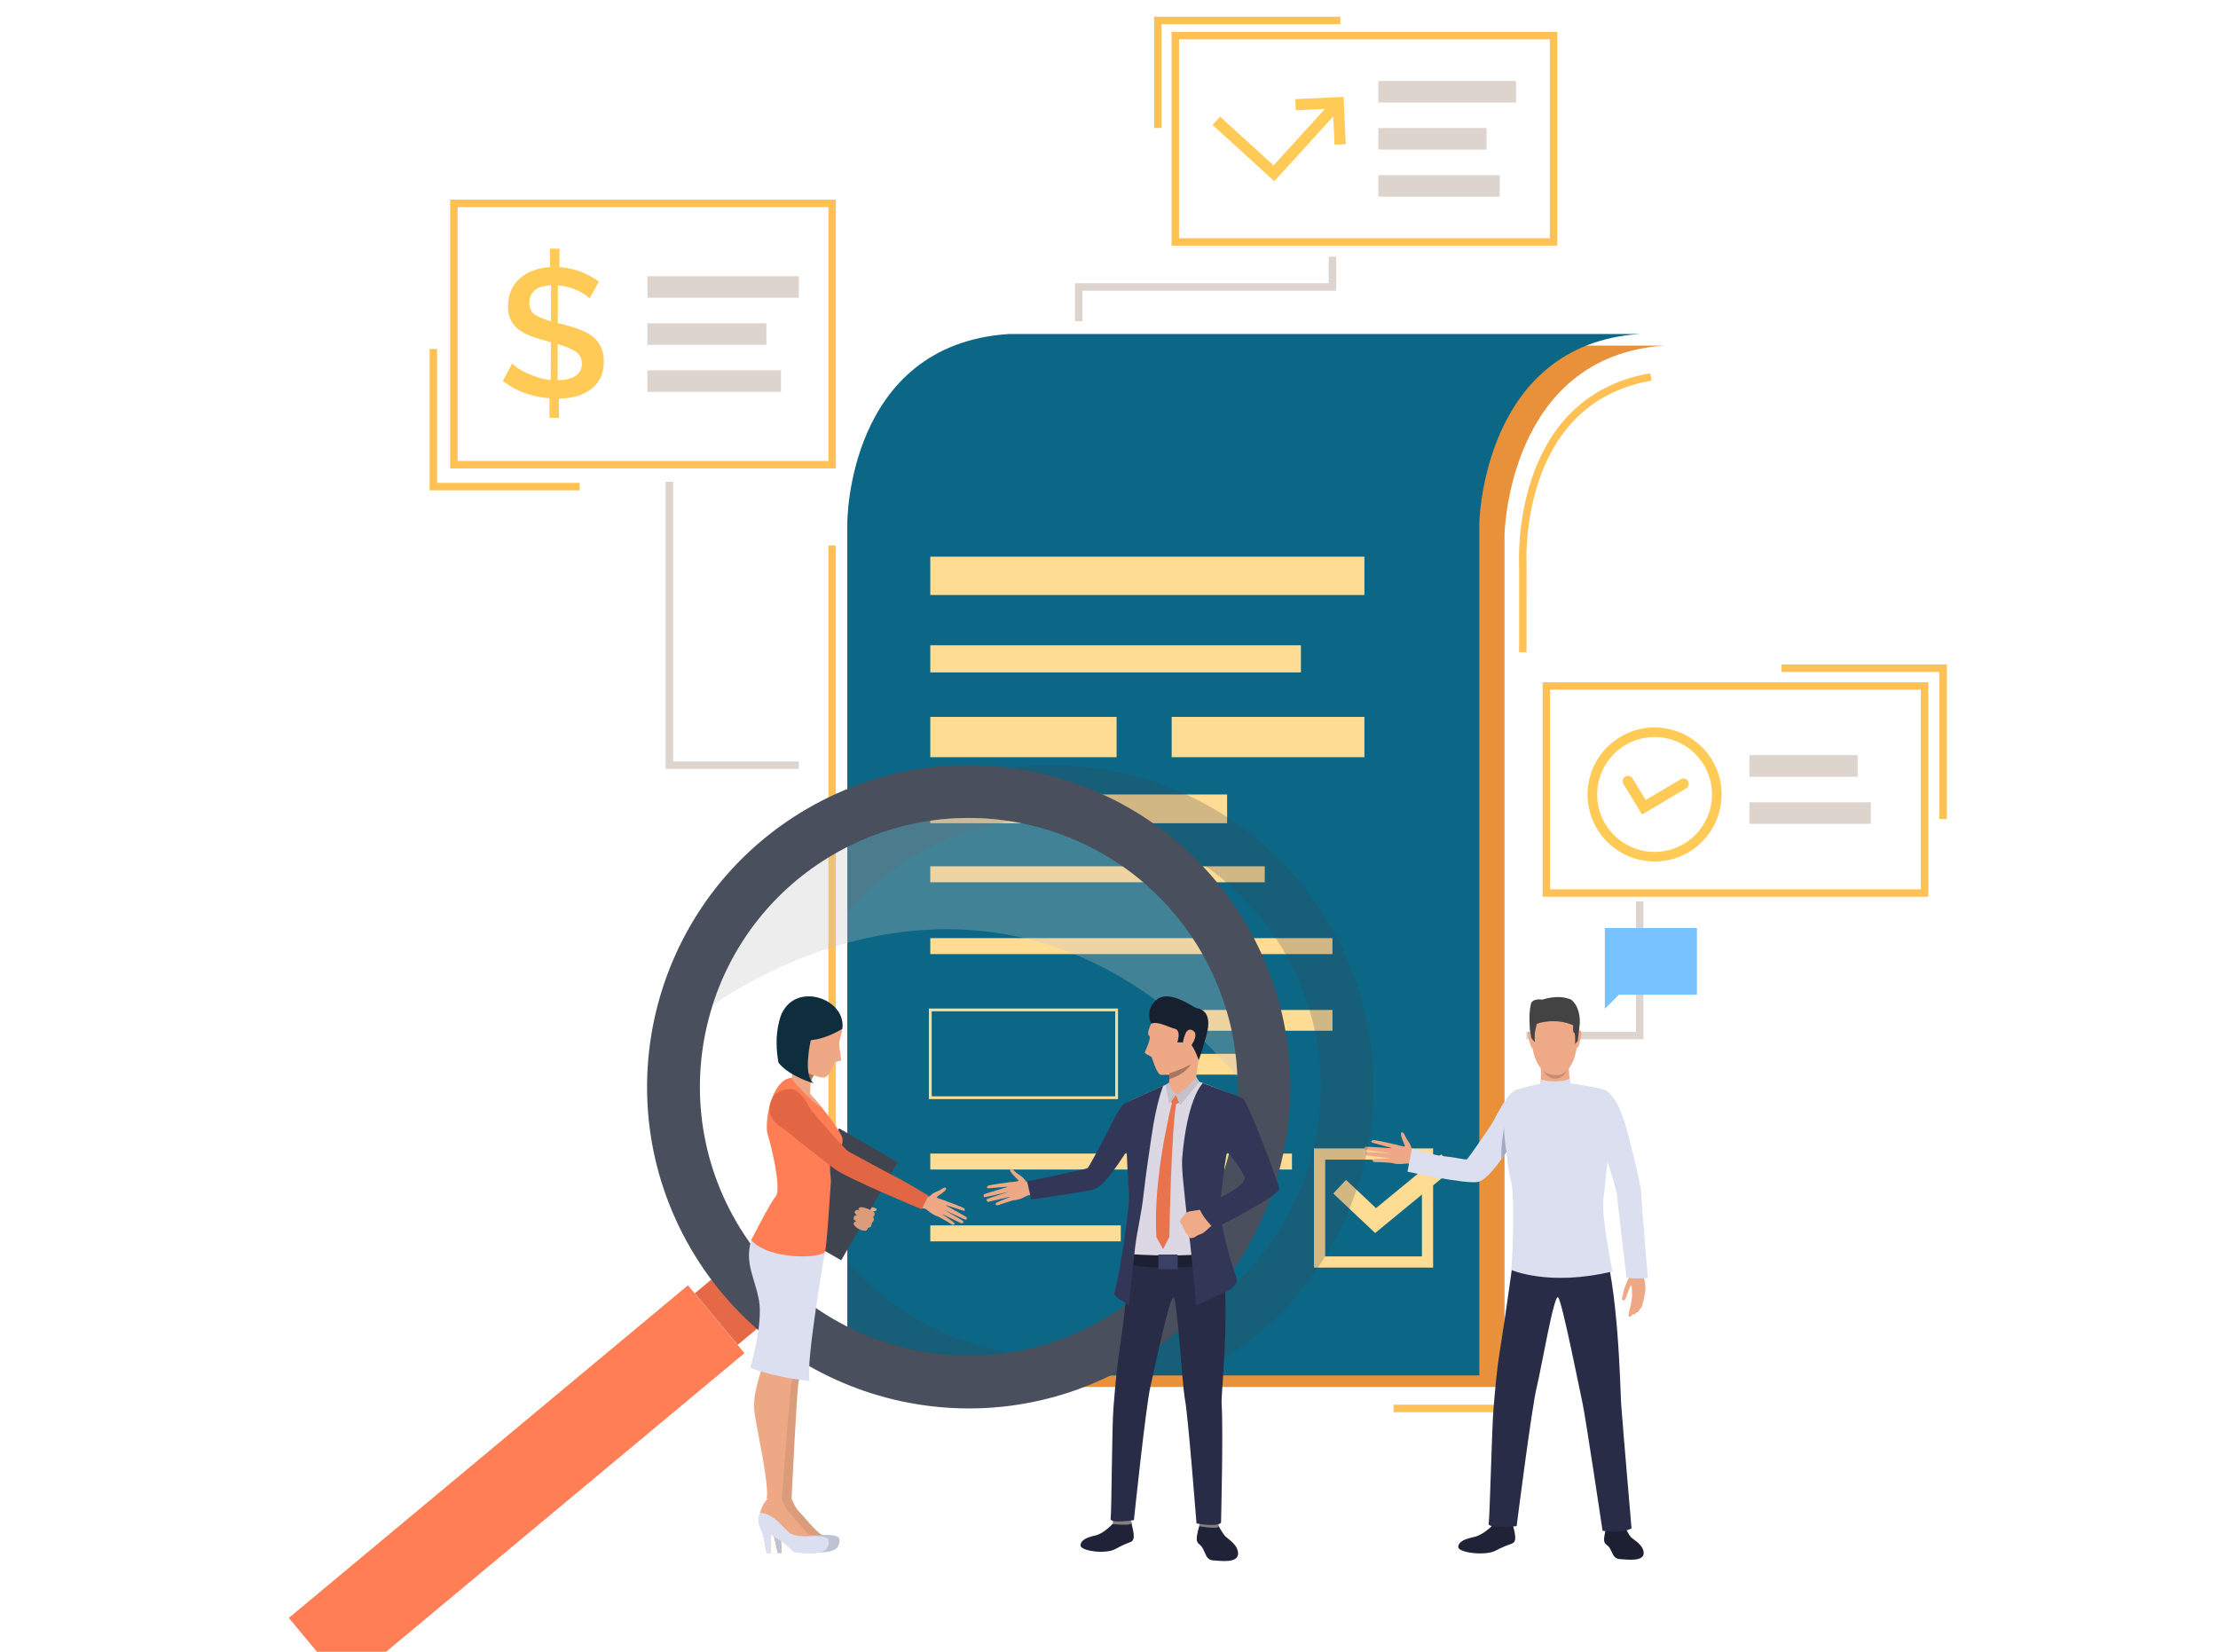 <?xml version="1.0" encoding="utf-8"?>
<!-- Generator: Adobe Illustrator 23.0.0, SVG Export Plug-In . SVG Version: 6.00 Build 0)  -->
<svg version="1.1" id="Layer_1" xmlns="http://www.w3.org/2000/svg" xmlns:xlink="http://www.w3.org/1999/xlink" x="0px" y="0px"
	 viewBox="0 0 470 350" style="enable-background:new 0 0 470 350;" xml:space="preserve">
<style type="text/css">
	.st0{fill:#E8913A;}
	.st1{fill:#FFC155;}
	.st2{fill:#0B6785;}
	.st3{fill:#FFDC94;}
	.st4{fill:#FFCA55;}
	.st5{fill:#DED4CE;}
	.st6{fill:#EEA987;}
	.st7{fill:#C78D71;}
	.st8{fill:#1D2033;}
	.st9{fill:#50558A;}
	.st10{fill:#EEA886;}
	.st11{fill:#DBDFF0;}
	.st12{fill:#202338;}
	.st13{fill:#2F6B8C;}
	.st14{fill:#292C47;}
	.st15{fill:#A3A9C4;}
	.st16{fill:#434343;}
	.st17{fill:#78C2FF;}
	.st18{opacity:0.24;fill:#3F444F;}
	.st19{fill:#FF7E55;}
	.st20{fill:#E66947;}
	.st21{fill:#494F5C;}
	.st22{opacity:0.3;fill:#C2C2C2;}
	.st23{fill:#1D3B54;}
	.st24{fill:#3F444F;}
	.st25{fill:#DB9C7C;}
	.st26{fill:#BFC2D1;}
	.st27{fill:#0E2D3D;}
	.st28{fill:#A77860;}
	.st29{fill:#E26644;}
	.st30{fill:#81807E;}
	.st31{fill:#DBD8E3;}
	.st32{fill:#323657;}
	.st33{fill:#E8734D;}
	.st34{fill:#C4C1CC;}
	.st35{fill:#3A4066;}
	.st36{fill:#EFAA88;}
	.st37{fill:#16202E;}
</style>
<g>
	<g>
		<path class="st0" d="M352.8,73.23H219.05c-34.31,2.28-34.16,40.08-34.16,40.08l0,0V293.9h133.92V113.31
			C318.82,113.31,319.45,75.39,352.8,73.23z"/>
		<g>
			<rect x="175.54" y="115.59" class="st1" width="1.58" height="139"/>
		</g>
		<g>
			<path class="st1" d="M329.99,52.06h-81.73V6.77h81.73V52.06z M249.84,50.48h78.57V8.35h-78.57V50.48z"/>
		</g>
		<g>
			<path class="st1" d="M177.12,99.26H95.39V42.3h81.73V99.26z M96.97,97.68h78.57v-53.8H96.97V97.68z"/>
		</g>
		<g>
			<path class="st1" d="M408.62,190.02h-81.73v-45.46h81.73V190.02z M328.46,188.44h78.57v-42.3h-78.57V188.44z"/>
		</g>
		<path class="st2" d="M347.46,70.78c-33.35,2.16-33.99,40.08-33.99,40.08v180.59H179.55V110.86c0,0-0.15-37.79,34.16-40.08H347.46z
			"/>
		<rect x="197.13" y="117.96" class="st3" width="91.99" height="8.12"/>
		<rect x="197.13" y="136.73" class="st3" width="78.54" height="5.75"/>
		<rect x="197.13" y="151.91" class="st3" width="39.48" height="8.54"/>
		<rect x="248.28" y="151.91" class="st3" width="40.84" height="8.54"/>
		<rect x="197.13" y="168.35" class="st3" width="62.9" height="6.09"/>
		<rect x="197.13" y="183.57" class="st3" width="70.87" height="3.38"/>
		<rect x="197.13" y="198.79" class="st3" width="85.22" height="3.38"/>
		<g>
			<path class="st3" d="M236.91,232.9h-40.08v-19.19h40.08V232.9z M197.43,232.31h38.89V214.3h-38.89V232.31z"/>
		</g>
		<rect x="246.51" y="214.01" class="st3" width="35.85" height="4.4"/>
		<rect x="246.51" y="223.31" class="st3" width="25.41" height="4.4"/>
		<rect x="197.13" y="244.44" class="st3" width="76.64" height="3.38"/>
		<rect x="197.13" y="259.66" class="st3" width="40.37" height="3.38"/>
		<g>
			<g>
				<g>
					<g>
						<g>
							<g>
								<path class="st4" d="M347.96,172.59l-3.95-6.47c-0.32-0.53-0.16-1.22,0.37-1.55c0.53-0.32,1.22-0.16,1.55,0.37l2.79,4.57
									l7.43-4.39c0.53-0.32,1.22-0.14,1.54,0.4c0.32,0.53,0.14,1.22-0.4,1.54L347.96,172.59z"/>
							</g>
						</g>
					</g>
				</g>
			</g>
			<g>
				<path class="st4" d="M350.61,182.55c-7.83,0-14.2-6.37-14.2-14.2s6.37-14.2,14.2-14.2c7.83,0,14.2,6.37,14.2,14.2
					S358.45,182.55,350.61,182.55z M350.61,156.18c-6.71,0-12.17,5.46-12.17,12.17s5.46,12.17,12.17,12.17
					c6.71,0,12.17-5.46,12.17-12.17S357.33,156.18,350.61,156.18z"/>
			</g>
		</g>
		<polygon class="st4" points="282.52,24.68 282.8,30.65 285.17,30.54 284.71,20.53 274.48,21 274.59,23.37 280.77,23.08 
			269.87,35.05 258.53,24.71 256.94,26.47 270.03,38.4 		"/>
		<g>
			<path class="st4" d="M124.93,63.23c-0.23-0.26-0.57-0.54-1.02-0.83c-0.45-0.3-0.97-0.58-1.56-0.86c-0.59-0.27-1.24-0.51-1.95-0.7
				c-0.71-0.2-1.44-0.32-2.18-0.37l-0.03,8l0.73,0.16c1.39,0.34,2.65,0.72,3.77,1.13c1.12,0.42,2.06,0.92,2.84,1.52
				c0.77,0.6,1.37,1.33,1.79,2.19c0.42,0.87,0.63,1.92,0.63,3.15c0,1.37-0.25,2.53-0.75,3.5c-0.49,0.96-1.17,1.77-2.04,2.41
				c-0.87,0.64-1.87,1.12-3.02,1.44c-1.15,0.32-2.38,0.49-3.69,0.51l-0.01,4.06l-2.01-0.01l0.01-4.14
				c-1.86-0.14-3.62-0.51-5.29-1.12c-1.67-0.61-3.2-1.46-4.59-2.55l1.98-3.7c0.28,0.31,0.69,0.65,1.23,1.01
				c0.54,0.36,1.17,0.71,1.89,1.05c0.72,0.34,1.51,0.64,2.37,0.9c0.86,0.26,1.76,0.44,2.68,0.55l0.03-8
				c-0.15-0.05-0.32-0.1-0.48-0.14c-0.17-0.04-0.33-0.08-0.48-0.14c-1.36-0.37-2.56-0.75-3.57-1.15c-1.02-0.4-1.86-0.89-2.53-1.46
				c-0.67-0.57-1.17-1.23-1.52-2c-0.35-0.76-0.52-1.68-0.51-2.77c0-1.26,0.23-2.38,0.67-3.36c0.44-0.98,1.06-1.82,1.86-2.53
				c0.8-0.71,1.74-1.26,2.81-1.65c1.07-0.4,2.25-0.64,3.54-0.74l0.01-3.9l2.01,0.01l-0.01,3.9c1.67,0.11,3.22,0.45,4.64,1.02
				c1.41,0.57,2.66,1.26,3.74,2.06L124.93,63.23z M112.17,64.19c0,1.08,0.37,1.9,1.13,2.44c0.76,0.54,1.91,1.02,3.45,1.44l0.02-7.62
				c-1.57,0.07-2.73,0.44-3.48,1.09C112.55,62.2,112.17,63.09,112.17,64.19z M123.3,77.06c0-1.13-0.44-1.99-1.34-2.57
				c-0.9-0.58-2.16-1.11-3.78-1.58l-0.02,7.65c1.65-0.02,2.92-0.33,3.81-0.92C122.85,79.06,123.3,78.2,123.3,77.06z"/>
		</g>
		<rect x="137.19" y="58.53" class="st5" width="32.09" height="4.57"/>
		<rect x="137.19" y="68.5" class="st5" width="25.22" height="4.57"/>
		<rect x="137.19" y="78.47" class="st5" width="28.3" height="4.57"/>
		<rect x="370.71" y="160.02" class="st5" width="22.93" height="4.57"/>
		<rect x="370.71" y="170" class="st5" width="25.72" height="4.57"/>
		<rect x="292.08" y="17.16" class="st5" width="29.17" height="4.57"/>
		<rect x="292.08" y="27.13" class="st5" width="22.93" height="4.57"/>
		<rect x="292.08" y="37.11" class="st5" width="25.72" height="4.57"/>
		<g>
			<polygon class="st5" points="348.25,220.21 323.45,220.21 323.45,218.63 346.67,218.63 346.67,191.01 348.25,191.01 			"/>
		</g>
		<g>
			<polygon class="st5" points="229.37,68.07 227.79,68.07 227.79,60.02 281.56,60.02 281.56,54.38 283.15,54.38 283.15,61.6 
				229.37,61.6 			"/>
		</g>
		<g>
			<polygon class="st5" points="169.27,162.93 141.05,162.93 141.05,102.07 142.63,102.07 142.63,161.35 169.27,161.35 			"/>
		</g>
		<g>
			<path class="st1" d="M323.48,138.21h-1.58v-18.39c-0.02-0.3-1.98-35.59,27.8-40.73l0.27,1.56c-28.39,4.9-26.51,38.78-26.48,39.12
				L323.48,138.21z"/>
		</g>
		<g>
			<polygon class="st1" points="412.55,173.55 410.96,173.55 410.96,142.38 377.51,142.38 377.51,140.8 412.55,140.8 			"/>
		</g>
		<g>
			<polygon class="st1" points="122.83,103.9 91.04,103.9 91.04,73.94 92.62,73.94 92.62,102.32 122.83,102.32 			"/>
		</g>
		<g>
			<polygon class="st1" points="246.14,27.13 244.56,27.13 244.56,3.54 284.02,3.54 284.02,5.12 246.14,5.12 			"/>
		</g>
		<g>
			<polygon class="st1" points="324.24,299.24 295.29,299.24 295.29,297.65 322.65,297.65 322.65,253.81 324.24,253.81 			"/>
		</g>
		<g>
			<path class="st3" d="M303.68,268.6h-25.25v-25.25h25.25V268.6z M280.81,266.23h20.5v-20.5h-20.5V266.23z"/>
		</g>
		<g>
			<polygon class="st3" points="291.4,261.27 282.52,252.9 285.23,250.02 291.58,256 305.45,244.6 307.96,247.66 			"/>
		</g>
		<g>
			<g>
				<path class="st6" d="M328.58,212.58c0,0-4.81,0.81-4,8.35c0.82,7.53,5.06,6.87,5.35,6.86c0.28-0.01,4.27,0.09,4.48-9.12
					C334.42,218.67,334.48,211.86,328.58,212.58z"/>
			</g>
			<g>
				<path class="st6" d="M326.48,225.73c0,0,0.18,3.12-0.11,3.8c-0.29,0.67,3.85,2.79,6.43,0.36c0,0-0.52-3.39-0.36-4.59
					C332.6,224.1,326.48,225.73,326.48,225.73z"/>
			</g>
			<g>
				<path class="st6" d="M324.49,218.8c0,0-0.53-0.56-0.72,0.01c-0.19,0.57,0.68,3.04,0.79,3.23c0,0,0.1,0.22,0.22,0.1
					C324.91,222.01,324.49,218.8,324.49,218.8z"/>
			</g>
			<g>
				<path class="st6" d="M334.36,218.6c0,0,0.51-0.58,0.72-0.01c0.21,0.56-0.56,3.1-0.65,3.26c0,0-0.17,0.26-0.3,0.14
					C334,221.86,334.36,218.6,334.36,218.6z"/>
			</g>
			<path class="st7" d="M332.11,226.78c0,0-0.77,1.07-2.55,1.03c-1.78-0.04-2.56-0.97-2.56-0.97s0.84,1.77,2.57,1.75
				C331.28,228.56,332.11,226.78,332.11,226.78z"/>
			<path class="st8" d="M344.4,323.66c0,0,0.66,1.48,1.21,2.06c0.55,0.59,2.68,1.63,2.69,3.37c0.01,1.89-3.58,1.36-4.98,1.29
				c-1.4-0.07-1.51-1.08-2.1-2.15c-0.59-1.07-1.19-0.89-1.3-1.75s0.45-2.79,0.45-2.79L344.4,323.66z"/>
			<path class="st9" d="M344.46,323.11l0.1,0.9c0,0-2.21,0.74-4.3,0.08l0.12-1.22L344.46,323.11z"/>
			<g>
				<g>
					<g>
						<path class="st10" d="M300.65,244.6c0,0-1.45-0.46-1.57-1.32c-0.1-0.73-0.76-1.6-0.96-1.87c-0.27-0.36-0.69-1.77-1.14-1.44
							c-0.46,0.34,0.57,2.36,0.71,2.83c0.13,0.47-1.85-0.42-2.34-0.3c-0.49,0.12-1.78,3.49-0.35,3.95c1.43,0.45,3.26-0.01,3.5,0.12
							c0.24,0.13,1.03,0.37,1.03,0.37L300.65,244.6z"/>
					</g>
				</g>
			</g>
			<g>
				<g>
					<g>
						<path class="st10" d="M295.71,242.53c0,0-4.48-1.1-4.84-0.92c-0.36,0.18-0.41,0.42,0.01,0.54c0.41,0.12,4.3,1.19,4.3,1.19
							s-5.52-0.41-5.85-0.33c-0.19,0.05-0.31,0.52-0.09,0.6c0.22,0.08,5.66,0.8,5.66,0.8s-5.15-0.37-5.41-0.23
							c-0.22,0.13-0.22,0.59,0.16,0.64c0.38,0.05,5.14,0.67,5.14,0.67s-3.77-0.04-3.91,0.22c-0.09,0.15-0.2,0.56,0.77,0.54
							c0.97-0.02,3.27,0.17,3.27,0.17L295.71,242.53z"/>
					</g>
				</g>
			</g>
			<g>
				<path class="st11" d="M321.93,239.77c0,0-1.16,2.05-2.72,4.36c-0.14,0.21-0.29,0.43-0.44,0.64c0,0,0,0,0,0
					c-0.2,0.29-0.41,0.58-0.62,0.88c-0.25,0.35-0.51,0.69-0.77,1.03c-1.44,1.87-2.96,3.46-4.11,3.75
					c-2.49,0.61-15.02-2.16-15.02-2.16l0.97-4.93c0,0,4.39,1.5,7.33,1.74c1.8,0.15,4.05,0.74,4.31,0.57
					c0.27-0.17,5.41-7.58,5.77-8.38c0.37-0.8,2.01-3.94,3.41-5.44c1.4-1.5,2.92-0.93,2.92-0.93
					C327.16,233.64,321.93,239.77,321.93,239.77z"/>
			</g>
			<g>
				<path class="st12" d="M316.27,323.22c0,0-1.94,2.03-3.9,2.46c-1.97,0.43-3.34,0.97-3.36,2.14c-0.01,1.17,5.66,1.94,7.91,0.76
					c3.36-1.76,3.7-1.23,4.07-2.11c0.37-0.88-0.45-3.23-0.42-3.51C320.6,322.62,316.27,323.22,316.27,323.22z"/>
			</g>
			<g>
				<path class="st13" d="M316.49,322.25c0,0-0.26,0.95-0.22,0.97c0.04,0.02,4.43,0.51,4.3-0.25c-0.11-0.62-0.26-1.29-0.26-1.29
					L316.49,322.25z"/>
			</g>
			<g>
				<path class="st14" d="M320.92,265c0,0-2.04,14.78-2.87,19.78c-0.97,5.84-1.3,10.67-1.57,13.7c-0.34,3.8-0.79,23.27-1.03,24.38
					c-0.24,1.11,5.93,0.53,5.93,0.53s3.23-25.38,4.25-29.43c0.95-3.77,3.7-20.07,4.56-19.04c0.86,1.03,4.55,19.62,5.19,22.6
					c0.64,2.98,4.21,26.84,4.21,26.84s3.83,0.69,6.14-0.48c0,0-1.8-20.87-2.21-26.45c-0.16-2.13-0.53-25.48-4.13-34.89
					C337.5,257.58,320.92,265,320.92,265z"/>
			</g>
			<path class="st11" d="M326.89,229.54c0,0-5.39,1.11-6.02,1.68c-0.69,0.6-1.92,6.5-1.99,8.14c-0.07,1.64,0.65,8.51,1.34,11.06
				c0.69,2.56,0.44,15.13,0,18.67c0,0,7.98,3.57,21.45,0.33c0,0-2.35-11.66-1.92-15.16c0.55-4.49,1.62-15.5,1.62-15.5
				s0.03-6.74-0.92-7.54c-0.95-0.8-7.94-1.69-7.94-1.69H326.89z"/>
			<path class="st11" d="M337.42,230.91c0,0-3.37,0.93-1.52,7.12c1.45,4.85,1.65,5.89,1.65,5.89l7.79-1.94
				c0,0-1.99-10.25-5.72-11.13C339.62,230.85,338.14,230.58,337.42,230.91z"/>
			<path class="st15" d="M319.21,244.14c-0.14,0.21-0.29,0.43-0.44,0.64c0,0,0,0,0,0c-0.2,0.29-0.41,0.58-0.62,0.88
				c-0.16-2.88,0.6-6.89,0.6-6.89C318.61,240.11,319.21,244.14,319.21,244.14z"/>
			
				<rect x="320.92" y="239.69" transform="matrix(-1 -1.224647e-16 1.224647e-16 -1 645.153 484.426)" class="st11" width="3.31" height="5.05"/>
			<path class="st11" d="M326.5,228.76c0,0,3.33,0.98,6.12-0.17l0.19,1.36c0,0-3.74,1.42-6.66,0.77L326.5,228.76z"/>
			<path class="st10" d="M345.59,268.91c0,0-0.28,1.74-0.52,2.07c-0.24,0.33-0.85,1.96-0.91,2.19c-0.06,0.23-0.42,1.87-0.48,2.07
				c-0.06,0.21,0.41,0.52,0.71,0.07c0.19-0.28,0.51-1.34,0.64-1.68c0.13-0.34,0.53-1.43,0.66-1.24c0.12,0.19,0.13,1.64,0.16,2.01
				c0.03,0.37-0.18,1.52-0.27,1.99c-0.1,0.48-0.67,2.47-0.42,2.57c0.25,0.1,0.47,0.06,0.78-0.48c0,0,0.52,0.27,0.81-0.39
				c0,0,0.47,0.15,0.73-0.7c0,0,0.32-0.19,0.44-0.5c0.12-0.31,0.79-2.93,0.76-4c-0.04-1.06-0.31-1.8-0.28-2.55
				c0.02-0.75,0.37-2.37,0.37-2.37L345.59,268.91z"/>
			<g>
				<path class="st11" d="M344.67,270.75c0,0,1.86,0.29,4.53,0.07c0,0-1.51-17.18-1.43-18.15c0.07-0.9-3.47-16.86-5.41-19.27
					l-2.96,9.33c0.22-0.07,3.22,9.52,3.26,10.51C342.71,254.56,344.67,270.75,344.67,270.75z"/>
			</g>
			<path class="st16" d="M324.15,217.41c-0.15-2,0-3.65,0.26-4.68c0.32-1.26,2.36-0.91,2.36-0.91l0,0c3.11-0.93,4.98-0.5,6.16,0
				c1.76,1.44,1.9,3.9,1.82,5.25c-0.04,0.32-0.07,0.64-0.11,0.96c0,0.01,0,0.01,0,0.01c-0.16,1.35-0.32,2.52-0.32,2.52l-0.56,0.65
				c0,0,0.14-2.24-0.2-2.37c-0.19-0.07-0.23-0.52-0.23-0.92c0-0.35,0.03-0.66,0.03-0.66c-3.59-1.65-7.63-0.48-7.72-0.25
				c-0.06,0.14-0.14,0.57-0.22,0.95c-0.05,0.23-0.1,0.44-0.14,0.56c-0.11,0.32-0.07,2.34-0.07,2.34l-0.7-0.91
				c0,0-0.09-0.44-0.2-1.09l0,0v0c-0.04-0.21-0.08-0.45-0.12-0.7C324.18,218.16,324.15,217.87,324.15,217.41z"/>
			<g>
				<g>
					<polygon class="st17" points="359.58,196.65 340.07,196.65 340.07,210.79 340.07,213.77 343.05,210.79 359.58,210.79 					"/>
				</g>
			</g>
		</g>
		<path class="st18" d="M281.83,196.07c-18.9-32.54-60.6-43.61-93.15-24.7c-3.27,1.9-6.32,4.02-9.14,6.35v15.63
			c4.07-4.78,9.01-8.96,14.76-12.3c27.2-15.8,62.06-6.55,77.85,20.65c4.85,8.35,7.34,17.42,7.67,26.44
			c0.03,0.71,0.04,1.41,0.04,2.11c0,19.63-10.16,38.74-28.36,49.3c-24.2,14.05-54.46,8.28-71.96-12.31v15.64
			c4.11,3.4,8.59,6.26,13.31,8.57h60.11c1.41-0.69,2.79-1.44,4.16-2.23C289.67,270.32,300.73,228.62,281.83,196.07z"/>
		<g>
			
				<rect x="54.32" y="305.38" transform="matrix(-0.768 0.64 -0.64 -0.768 394.92 486.491)" class="st19" width="110.13" height="18.72"/>
			
				<rect x="151.01" y="270.5" transform="matrix(-0.768 0.64 -0.64 -0.768 449.933 392.303)" class="st20" width="5.88" height="14.21"/>
			<path class="st21" d="M146.34,264.51c18.9,32.54,60.6,43.61,93.15,24.71c32.54-18.9,43.61-60.6,24.71-93.15
				c-18.9-32.54-60.6-43.61-93.15-24.71C138.51,190.26,127.44,231.97,146.34,264.51z M156.02,258.89
				c-8.38-14.44-9.71-31.03-5.05-45.78c4.12-13.05,12.93-24.66,25.7-32.07c27.2-15.8,62.06-6.55,77.85,20.65
				c4.85,8.35,7.34,17.42,7.67,26.44c0,0,0,0,0,0c0.76,20.36-9.47,40.46-28.32,51.41C206.67,295.34,171.82,286.09,156.02,258.89z"/>
			<path class="st22" d="M150.97,213.11c0,0,59.31-45.04,111.22,15.02c0,0,0,0,0,0c-0.33-9.02-2.82-18.09-7.67-26.44
				c-15.8-27.2-50.65-36.45-77.85-20.65C163.9,188.45,155.09,200.06,150.97,213.11z"/>
		</g>
		<g>
			<g>
				<g>
					<g>
						<path class="st6" d="M178.01,253.39c0,0,1.31,1.29,1.76,1.22c0.46-0.06,1.16,0.27,1.58,0.29c0.42,0.02,1.58-0.33,2-0.15
							c0.17,0.07,1.05,0.93,1.41,1.04c0.36,0.11,1.12,0.25,1.02,0.56c-0.1,0.31-0.81,0.37-0.81,0.37s0.32,0.12,0.32,0.42
							c-0.01,0.58-0.34,0.73-0.34,0.73s0.25,0.34,0.19,0.58c-0.14,0.53-0.47,0.67-0.47,0.67s0.08,0.3-0.09,0.63
							c-0.22,0.42-0.7,0.41-0.7,0.41s-0.16,0.59-0.5,0.62c-0.34,0.03-0.61-0.13-0.89-0.18c-0.27-0.05-2.5-1.24-3.71-2.69
							c-1.21-1.45-2.72-2.42-2.72-2.42L178.01,253.39z"/>
					</g>
				</g>
			</g>
			<g>
				<path class="st23" d="M166.89,229.19c0,0,0.1,1.9,1.18,4c1.08,2.1,1.08,5.06,1.23,6.06c0.15,1,2.96,10.67,3.21,10.94
					c0.24,0.27,1.1,0.64,2.83,3.57c1.73,2.93,5.34,5.63,5.34,5.63l-2.99,2.94c0,0-8.02-5.55-9.24-8.71
					c-1.3-3.38-4.14-13.06-4.14-13.06S161.38,230.9,166.89,229.19z"/>
			</g>
			
				<rect x="170.83" y="241.08" transform="matrix(0.866 0.5 -0.5 0.866 150.391 -55.106)" class="st24" width="14.38" height="24"/>
			<path class="st25" d="M167.72,317.54c0,0,0.9,2.19,1.62,2.79c0.71,0.6,3.87,4.71,4.96,4.92c1.09,0.21,3.26,0.35,3.35,0.81
				c0.09,0.46,0.14,2.71-2.96,2.78c-3.1,0.07-3.91,0.02-4.67-0.74c-0.75-0.76-3.71-2.93-4.52-2.91l0.09,3.87l-0.81,0.02
				c0,0-0.89-4.78-1.53-5.7c-0.64-0.91-0.06-4.34,1.49-5.77C166.29,316.18,167.72,317.54,167.72,317.54z"/>
			<path class="st26" d="M174.29,325.25c0,0-3.44,0.47-4.9-0.66c-1.46-1.13-3.29-3.93-6.21-3.99c0,0-1.05,1.34,0.67,4.39
				c0,0,0.95,3.5,0.92,4.08l0.81-0.02l-0.09-3.87c0,0,2.92,1.29,4.94,3.52c0,0,5.94,0.94,7.06-0.9c0,0,0.62-0.93,0.34-1.83
				C177.56,325.08,174.29,325.25,174.29,325.25z"/>
			<path class="st25" d="M161.19,260.96c0,0-3.63,4.41,0.92,12.28c0,0,0.39,4.02,0.47,5.53c0.08,1.51,1.05,7.15,0.53,9.9
				c-0.52,2.74-2.23,6.85-1.59,10.79c0.64,3.93,3.55,15.28,2.99,18.19l3.23-0.08c0,0,1.15-24.04,1.51-24.89
				c0.36-0.85,1.78-2.69,1.61-6.42c-0.17-3.73,3.66-19.03,3.64-23.27C174.48,258.75,161.19,260.96,161.19,260.96z"/>
			<path class="st10" d="M165.66,317.61c0,0,0.85,2.21,1.55,2.83c0.7,0.62,3.76,4.8,4.84,5.03c1.08,0.23,3.25,0.43,3.33,0.89
				c0.08,0.46,0.08,2.71-3.02,2.71c-3.1,0-3.91-0.08-4.65-0.85c-0.74-0.77-3.64-3.02-4.45-3.02v3.87h-0.81c0,0-0.77-4.8-1.39-5.73
				c-0.62-0.93,0.04-4.34,1.63-5.73C164.27,316.22,165.66,317.61,165.66,317.61z"/>
			<path class="st11" d="M172.05,325.48c0,0-3.45,0.39-4.88-0.77c-1.43-1.16-3.2-4.01-6.11-4.13c0,0-1.08,1.31,0.56,4.41
				c0,0,0.86,3.52,0.82,4.1h0.81v-3.87c0,0,2.89,1.36,4.85,3.64c0,0,5.91,1.08,7.08-0.74c0,0,0.64-0.91,0.39-1.82
				C175.33,325.38,172.05,325.48,172.05,325.48z"/>
			<path class="st10" d="M160.48,260.89c0,0-3.74,4.32,0.63,12.3c0,0,0.29,4.03,0.34,5.54c0.04,1.51,0.88,7.18,0.29,9.91
				c-0.59,2.73-2.39,6.8-1.85,10.75c0.55,3.95,3.19,15.36,2.56,18.26h3.23c0,0,1.72-24.01,2.1-24.85c0.38-0.84,1.85-2.64,1.76-6.38
				c-0.08-3.74,5.16-18.05,5.25-22.29C174.88,259.89,160.48,260.89,160.48,260.89z"/>
			<path class="st11" d="M174.8,265.26c0,0-4.16,23.93-3.24,27.37c0,0-7.02-0.64-12.57-2.8c0,0,2.77-9.36,1.83-14.33
				c-0.93-4.96-3.04-7.68-1.65-12.7C160.56,257.79,174.8,265.26,174.8,265.26z"/>
			<g>
				<g>
					<g>
						<path class="st10" d="M195.35,253.52c0,0,1.34,0.38,1.86-0.23c0.44-0.51,1.38-0.85,1.67-0.96c0.39-0.14,1.41-1.02,1.6-0.53
							c0.18,0.49-1.62,1.53-1.96,1.82c-0.33,0.29,1.63,0.6,1.95,0.94c0.32,0.34-0.38,3.57-1.71,3.21c-1.33-0.37-2.5-1.64-2.75-1.65
							c-0.25-0.02-0.98-0.23-0.98-0.23L195.35,253.52z"/>
					</g>
				</g>
			</g>
			<g>
				<g>
					<g>
						<path class="st10" d="M200.18,254.41c0,0,3.99,1.39,4.18,1.71c0.19,0.32,0.1,0.53-0.28,0.41c-0.38-0.11-3.89-1.24-3.89-1.24
							s4.44,2.44,4.65,2.67c0.12,0.13-0.02,0.55-0.23,0.51c-0.21-0.04-4.75-2.21-4.75-2.21s4.14,2.29,4.26,2.53
							c0.11,0.21-0.13,0.56-0.45,0.41c-0.32-0.15-4.29-2.06-4.29-2.06s2.91,1.86,2.89,2.12c-0.01,0.16-0.12,0.53-0.86,0.03
							c-0.74-0.5-2.6-1.51-2.6-1.51L200.18,254.41z"/>
					</g>
				</g>
			</g>
			<path class="st10" d="M171.94,211.95c1.89-0.04,6.04,1.03,6.55,6.04c0,0-0.19,1.34-0.55,2.39c-0.36,1.05,0.5,4.2,0.25,4.34
				c-0.25,0.15-1.28,0.31-1.28,0.31s-1.2,3.38-2.39,3.32c-1.2-0.06-5.7-1.13-7.72-5.43C164.79,218.63,164.32,212.1,171.94,211.95z"
				/>
			<path class="st27" d="M178.49,218c0,0-3.12,2-6.17,2.34c-3.05,0.34-5.08,3.42-5.08,3.42s-4.46-5.94-0.6-10.53
				C170.5,208.63,179.31,212.19,178.49,218z"/>
			<path class="st19" d="M168.12,228.36c0,0,3.36,3.19,4.62,4.62c1.26,1.43,5.37,6.59,5.75,8.14c0.38,1.55-1.12,3.8-2.14,4.87
				c-0.94,0.99-0.17,3.27-0.29,4.58c-0.13,1.3-0.8,13.39-1.26,14.69c-0.46,1.3-11.55,1.95-15.62-2.46c0,0,3.95-7.83,5.21-9.3
				c1.26-1.47-0.97-10.87-1.72-13.1S163.34,228.28,168.12,228.36z"/>
			<path class="st10" d="M167.79,228.36c0.29-1.55,0-3.8,0-3.8s5.68,2.63,4.7,3.34c-0.26,0.19-0.43,0.54-0.56,0.97
				c-0.35,1.21-0.25,2.99-0.25,2.99l1.88,2.24C175.23,236.38,167.65,229.12,167.79,228.36z"/>
			<path class="st10" d="M171.06,220.16c0-0.59-0.63-1.49-1.62-0.71c-0.99,0.78,0.23,3.61,1.03,3.36
				C171.27,222.55,171.06,220.77,171.06,220.16z"/>
			<path class="st28" d="M172.48,227.9c-0.26,0.19-0.47,0.67-0.59,1.1c-2.2-1.32-3.25-3.43-3.28-3.49
				C169.81,226.99,172.48,227.9,172.48,227.9z"/>
			<g>
				<path class="st29" d="M164.09,231.99c0,0,2.81-2.23,4.77-0.73c1.96,1.49,2.33,2.99,2.93,3.86c0.6,0.87,7.58,8.7,7.93,8.85
					c0.35,0.14,6.16,3.39,9.31,4.99c3.1,1.57,7.72,4.41,7.72,4.41l-1.45,2.88c0,0-15.52-6.44-18.38-8.51
					c-2.79-2.03-10.91-8.59-10.91-8.59S160.95,236.74,164.09,231.99z"/>
			</g>
			<g>
				<g>
					<path class="st25" d="M184.8,256.55c0,0-1.92-0.98-2.59-0.7c-0.66,0.29,0.01,0.68,0.01,0.68s-0.66-0.4-1.02,0.09
						s0.45,0.9,0.45,0.9s-0.58-0.17-0.75,0.44c-0.17,0.61,0.58,0.8,0.58,0.8s-0.94,0.21-0.47,0.86c0.79,1.1,2.36,1.16,2.36,1.16
						s0.38-0.02,0.5-0.62c0,0,0.93,0.01,0.79-1.05c0,0,0.88-0.58,0.28-1.24C184.95,257.88,185.86,257.2,184.8,256.55z"/>
				</g>
			</g>
			<path class="st27" d="M171.8,220.42c0,0-1.76,7.65,0.68,9.14c0,0-5.17-1.4-7.52-4.38c0,0-2.6-12.4,5.48-13.79
				C178.43,210.01,171.8,220.42,171.8,220.42z"/>
		</g>
		<g>
			<path class="st12" d="M258.08,323.11c0,0,0.89,1.65,1.46,2.31c0.58,0.66,2.8,1.83,2.81,3.78c0.01,2.11-3.74,1.53-5.2,1.45
				c-1.47-0.08-1.58-1.21-2.19-2.4c-0.62-1.2-1.24-0.99-1.36-1.96c-0.12-0.96,0.6-3.17,0.6-3.17H258.08z"/>
			<g>
				<path class="st12" d="M235.75,322.92c0,0-1.81,2.02-3.64,2.44c-1.83,0.42-3.12,0.96-3.13,2.12c-0.01,1.16,5.28,1.92,7.38,0.75
					c3.13-1.74,3.45-1.22,3.8-2.09c0.35-0.87-0.42-3.2-0.39-3.48C239.79,322.33,235.75,322.92,235.75,322.92z"/>
			</g>
			<g>
				<path class="st30" d="M235.96,321.95c0,0-0.24,0.95-0.2,0.97c0.04,0.02,4.13,0.51,4.01-0.25c-0.1-0.62-0.24-1.28-0.24-1.28
					L235.96,321.95z"/>
			</g>
			<g>
				<path class="st30" d="M254.25,322.47c0,0-0.17,0.9-0.14,0.92c0.03,0.02,4.16,0.76,4.13,0.01c-0.02-0.59-0.38-1.29-0.38-1.29
					L254.25,322.47z"/>
			</g>
			<g>
				<path class="st14" d="M239.68,265.37c0,0-1.49,14.48-2.27,19.43c-0.91,5.79-1.21,10.58-1.47,13.58
					c-0.32,3.77-0.38,22.33-0.6,23.43c-0.22,1.1,4.94,0.3,4.94,0.3s2.54-24.24,3.49-28.26c0.88-3.74,4.15-19.84,4.96-18.82
					c0.8,1.02,1.8,18.79,2.4,21.74c0.6,2.95,2.41,26.04,2.41,26.04s4.11,0.82,5.2-0.11c0,0,0.5-19.9,0.12-25.43
					c-0.14-2.11,2.47-25.27-0.88-34.6C256.2,257.76,239.68,265.37,239.68,265.37z"/>
			</g>
			<g>
				<path class="st31" d="M253.06,262.17c0,0-0.99-1.5-2.05-1.7c-1.05-0.19,14.51-7.72,14.47-10.4c-0.03-2.18-5.65-6.48-5.65-6.48
					s0-0.01,0,0c0,0,0,0,0,0c0,0,0,0,0,0c-0.12,0.43-1.69,7.11-1.74,9.98c-0.06,2.98,0.18,13.22,0.18,13.22l-3.99,1.07l-12.74,0.12
					l-2.91-1.19c0,0,0.32-3.29,0.44-5.61c0.07-1.47,0.36-4.1,0.29-6.67c0,0,0.05-2.7-0.22-3.87c-0.03-5.14-0.34-10.23-0.34-10.23
					c-0.17-2.33-0.29-4.51-0.36-6.54c0.56-0.3,1.24-0.65,1.78-0.9c1.67-0.8,4-1.87,5.5-2.56c0.88-0.4,1.73-0.7,1.73-0.7
					s5.98-0.57,6.47-0.54c0.15,0.01,0.9,0.27,1.88,0.64c2.12,0.8,6.21,2.44,6.86,2.91c0.95,0.68,7.21,17.22,7.3,18.36
					C270.11,253.14,253.06,262.17,253.06,262.17z"/>
			</g>
			<path class="st8" d="M239.02,265.7c0,0,8.75,0.75,16.42,0v2.51c0,0-11.41,1.09-16.8-0.48L239.02,265.7z"/>
			<g>
				<path class="st32" d="M238.29,233.84c0.07,2.07,0.17,4.28,0.34,6.66c0,0,0.17,5.79,0.5,11.29c0.11,0.79,0.17,1.59,0.11,2.42
					c-0.08,1.07-0.2,2.25-0.34,3.47c0,0.02,0,0.03,0,0.05c-0.03,0.29-0.07,0.58-0.1,0.88c0,0,0,0.01,0,0.01
					c-0.74,6.12-2,13.15-2.66,15.27c-0.14,0.44,0.34,0.85,0.68,1.17l2.39,1.51c0,0,0.99-9.08,1.31-12.17
					c0.32-2.98,1.31-6.97,1.75-10.85v0c0.55-4.93,1.31-9.77,1.72-12.64c1.07-7.47,2.49-10.82,2.49-10.82
					C245.8,230.29,238.29,233.84,238.29,233.84z"/>
			</g>
			<g>
				<path class="st32" d="M263.7,249.31c1.04,2.28-9.52,6.33-9.29,6.89c0.57,1.35,2.9,4.09,2.9,4.09s13.91-6.88,13.75-8.44
					c-0.11-1.14-6.63-18.3-7.58-18.99c-0.55-0.4-4.64-1.84-6.64-2.63c-0.37-0.14-1.62-0.61-1.94-0.74
					c-0.43,0.47-3.36,3.71-4.39,15.93c-0.17,2.06,0.38,6.42,0.74,9.98c0.39,3.8,0.83,6.76,1.15,9.94
					c0.63,6.26,1.07,11.24,1.07,11.24l6.23-2.77c1.01-0.5,2.75-1.82,2.37-2.88c-1.44-4.03-3.6-11.67-3.6-15.21
					c0,0,1.02-9.76,1.57-11.67C260.03,244.04,262.54,246.76,263.7,249.31z"/>
			</g>
			<g>
				<path class="st6" d="M253.36,229.82c0,0,0.04-2.05,0.83-6.21c0.21-1.11-6.45,2.93-6.45,2.93s0.02,0.39,0.03,0.92
					c0.01,0.28,0.01,0.59,0.01,0.91c0,0.11,0,0.22,0,0.33c-0.01,0.29-0.02,0.58-0.04,0.81c-0.02,0.25-0.17,0.68-0.22,0.8
					C247.23,230.94,251.11,231.42,253.36,229.82z"/>
			</g>
			<path class="st33" d="M249.2,231.97l-1.11,1.48c0,0,0.65,0.87,1.8,0.23L249.2,231.97z"/>
			<path class="st33" d="M248.39,233.51c0,0-4.19,16.13-3.33,28.69l1.41,2.48l1.32-2.6c0,0,0.36-22.47,1.51-28.62L248.39,233.51z"/>
			<path class="st6" d="M248.01,230.58l1.18,1.38c0,0,1.9-0.37,2.46-1.36C252.21,229.62,248.01,230.58,248.01,230.58z"/>
			<path class="st34" d="M247.74,229.37c0,0,0.14,1.06,1.45,2.6l-1.44,1.93l-0.78-4.01L247.74,229.37z"/>
			<path class="st34" d="M253.49,228.2c0,0-2.37,3.01-4.29,3.77l0.89,2.21l4.08-4.93L253.49,228.2z"/>
			<g>
				<path class="st10" d="M213.93,250.52c0,0-4.39,0.51-4.64,0.79c-0.25,0.28-0.19,0.52,0.23,0.49c0.41-0.03,4.26-0.37,4.26-0.37
					s-5.03,1.49-5.29,1.67c-0.15,0.11-0.06,0.57,0.16,0.58c0.22,0,5.32-1.18,5.32-1.18s-4.7,1.4-4.86,1.62
					c-0.14,0.19,0.04,0.61,0.4,0.53c0.36-0.08,4.81-1.12,4.81-1.12s-3.34,1.24-3.36,1.51c-0.01,0.17,0.04,0.57,0.89,0.23
					c0.85-0.35,2.95-0.95,2.95-0.95L213.93,250.52z"/>
			</g>
			<g>
				<g>
					<path class="st10" d="M219.12,250.73c0,0-1.46,0.08-1.91-0.66c-0.38-0.63-1.31-1.2-1.59-1.37c-0.38-0.24-1.31-1.38-1.58-0.92
						c-0.27,0.46,1.45,1.95,1.75,2.33c0.3,0.38-1.8,0.24-2.19,0.52c-0.38,0.28-0.18,3.76,1.27,3.69c1.45-0.07,2.88-1.1,3.14-1.07
						c0.26,0.04,1.06-0.01,1.06-0.01L219.12,250.73z"/>
				</g>
			</g>
			<g>
				<path class="st32" d="M218.51,254.17c0,0,10.77-1.51,13.16-2.1c1.11-0.27,2.56-1.8,3.94-3.59c0.46-0.59,0.9-1.21,1.33-1.82
					c0,0,0,0,0,0c1.7-2.45,3.03-4.8,3.03-4.8s5.02-5.88,0.99-8.5c0,0-1.72-0.04-2.67,0.48c-0.97,0.53-3.05,4.86-3.4,5.63
					c-0.35,0.77-4.16,7.89-4.42,8.05c-0.26,0.16-4.06,0.99-5.75,1.34c-2.46,0.51-7.07,1.47-7.07,1.47L218.51,254.17z"/>
			</g>
			
				<rect x="245.47" y="265.84" transform="matrix(-1 -1.224647e-16 1.224647e-16 -1 495.032 534.778)" class="st35" width="4.09" height="3.1"/>
			<path class="st36" d="M252.31,262.35c0,0,0.51-0.02,0.73-0.14c0,0,0.38-0.24,0.66-0.4c0.09-0.05,0.17-0.09,0.22-0.11
				c0.22-0.09,0.74-0.22,1.22-0.58c0.48-0.36,2.04-1.83,2.04-1.83l-1.01-1.55l-0.47-1.54c0,0-3.64,0.36-4.13,0.65
				c-0.05,0.03-0.09,0.06-0.13,0.09c-0.39,0.28-0.56,0.66-0.74,0.83c-0.07,0.06-0.7,0.74-0.67,1.02c0.05,0.38,0.24,0.63,0.47,0.74
				c0,0,0.13,0.74,0.51,1.08c0,0,0.1,0.69,0.69,0.97C251.72,261.58,251.89,262.27,252.31,262.35z"/>
			<path class="st32" d="M257.31,260.29c0,0-2.03-1.66-3.12-4.09l6.22-3.4l2.31,4.7L257.31,260.29z"/>
			<g>
				<path class="st10" d="M244.23,216.32c0,0-1.46,2.71-0.74,3.14c0.6,0.35-0.7,3.01-0.87,3.45c-0.17,0.44,1.09,0.75,1.35,1.03
					c0.27,0.28,1.06,3.73,2.09,3.83c1.04,0.1,5.7-1.52,6.97-2.84c1.27-1.32,2.31-7.28,1.46-9.8
					C253.65,212.61,246.81,211.57,244.23,216.32z"/>
			</g>
			<g>
				<path class="st37" d="M243.93,216.91c0,0-1.49-2.93,1.22-5.11c2.72-2.18,7.72,1.64,8.29,1.79c0.56,0.15,3.77,0.37,2.15,5.99
					c-1.39,4.83-1.58,5.03-1.58,5.03s-1.04-2.8-1.62-3.22c-0.92-0.67-2.93-0.51-2.93-0.51s0.96-2.54-0.54-2.9
					C247.42,217.61,245.45,216.34,243.93,216.91z"/>
			</g>
			<g>
				<path class="st10" d="M251.05,219.42c0.13-0.35,0.56-1.85,1.85-0.97c1.29,0.88-0.8,3.71-1.03,3.74
					C251.65,222.23,249.94,222.35,251.05,219.42z"/>
			</g>
			<path class="st28" d="M247.78,228.36c0,0.11,0,0.22,0,0.33c3.81-1.28,4.55-3.21,4.55-3.21c-1.19,0.84-4.56,1.96-4.56,1.96
				C247.78,227.73,247.78,228.05,247.78,228.36z"/>
		</g>
	</g>
</g>
</svg>
